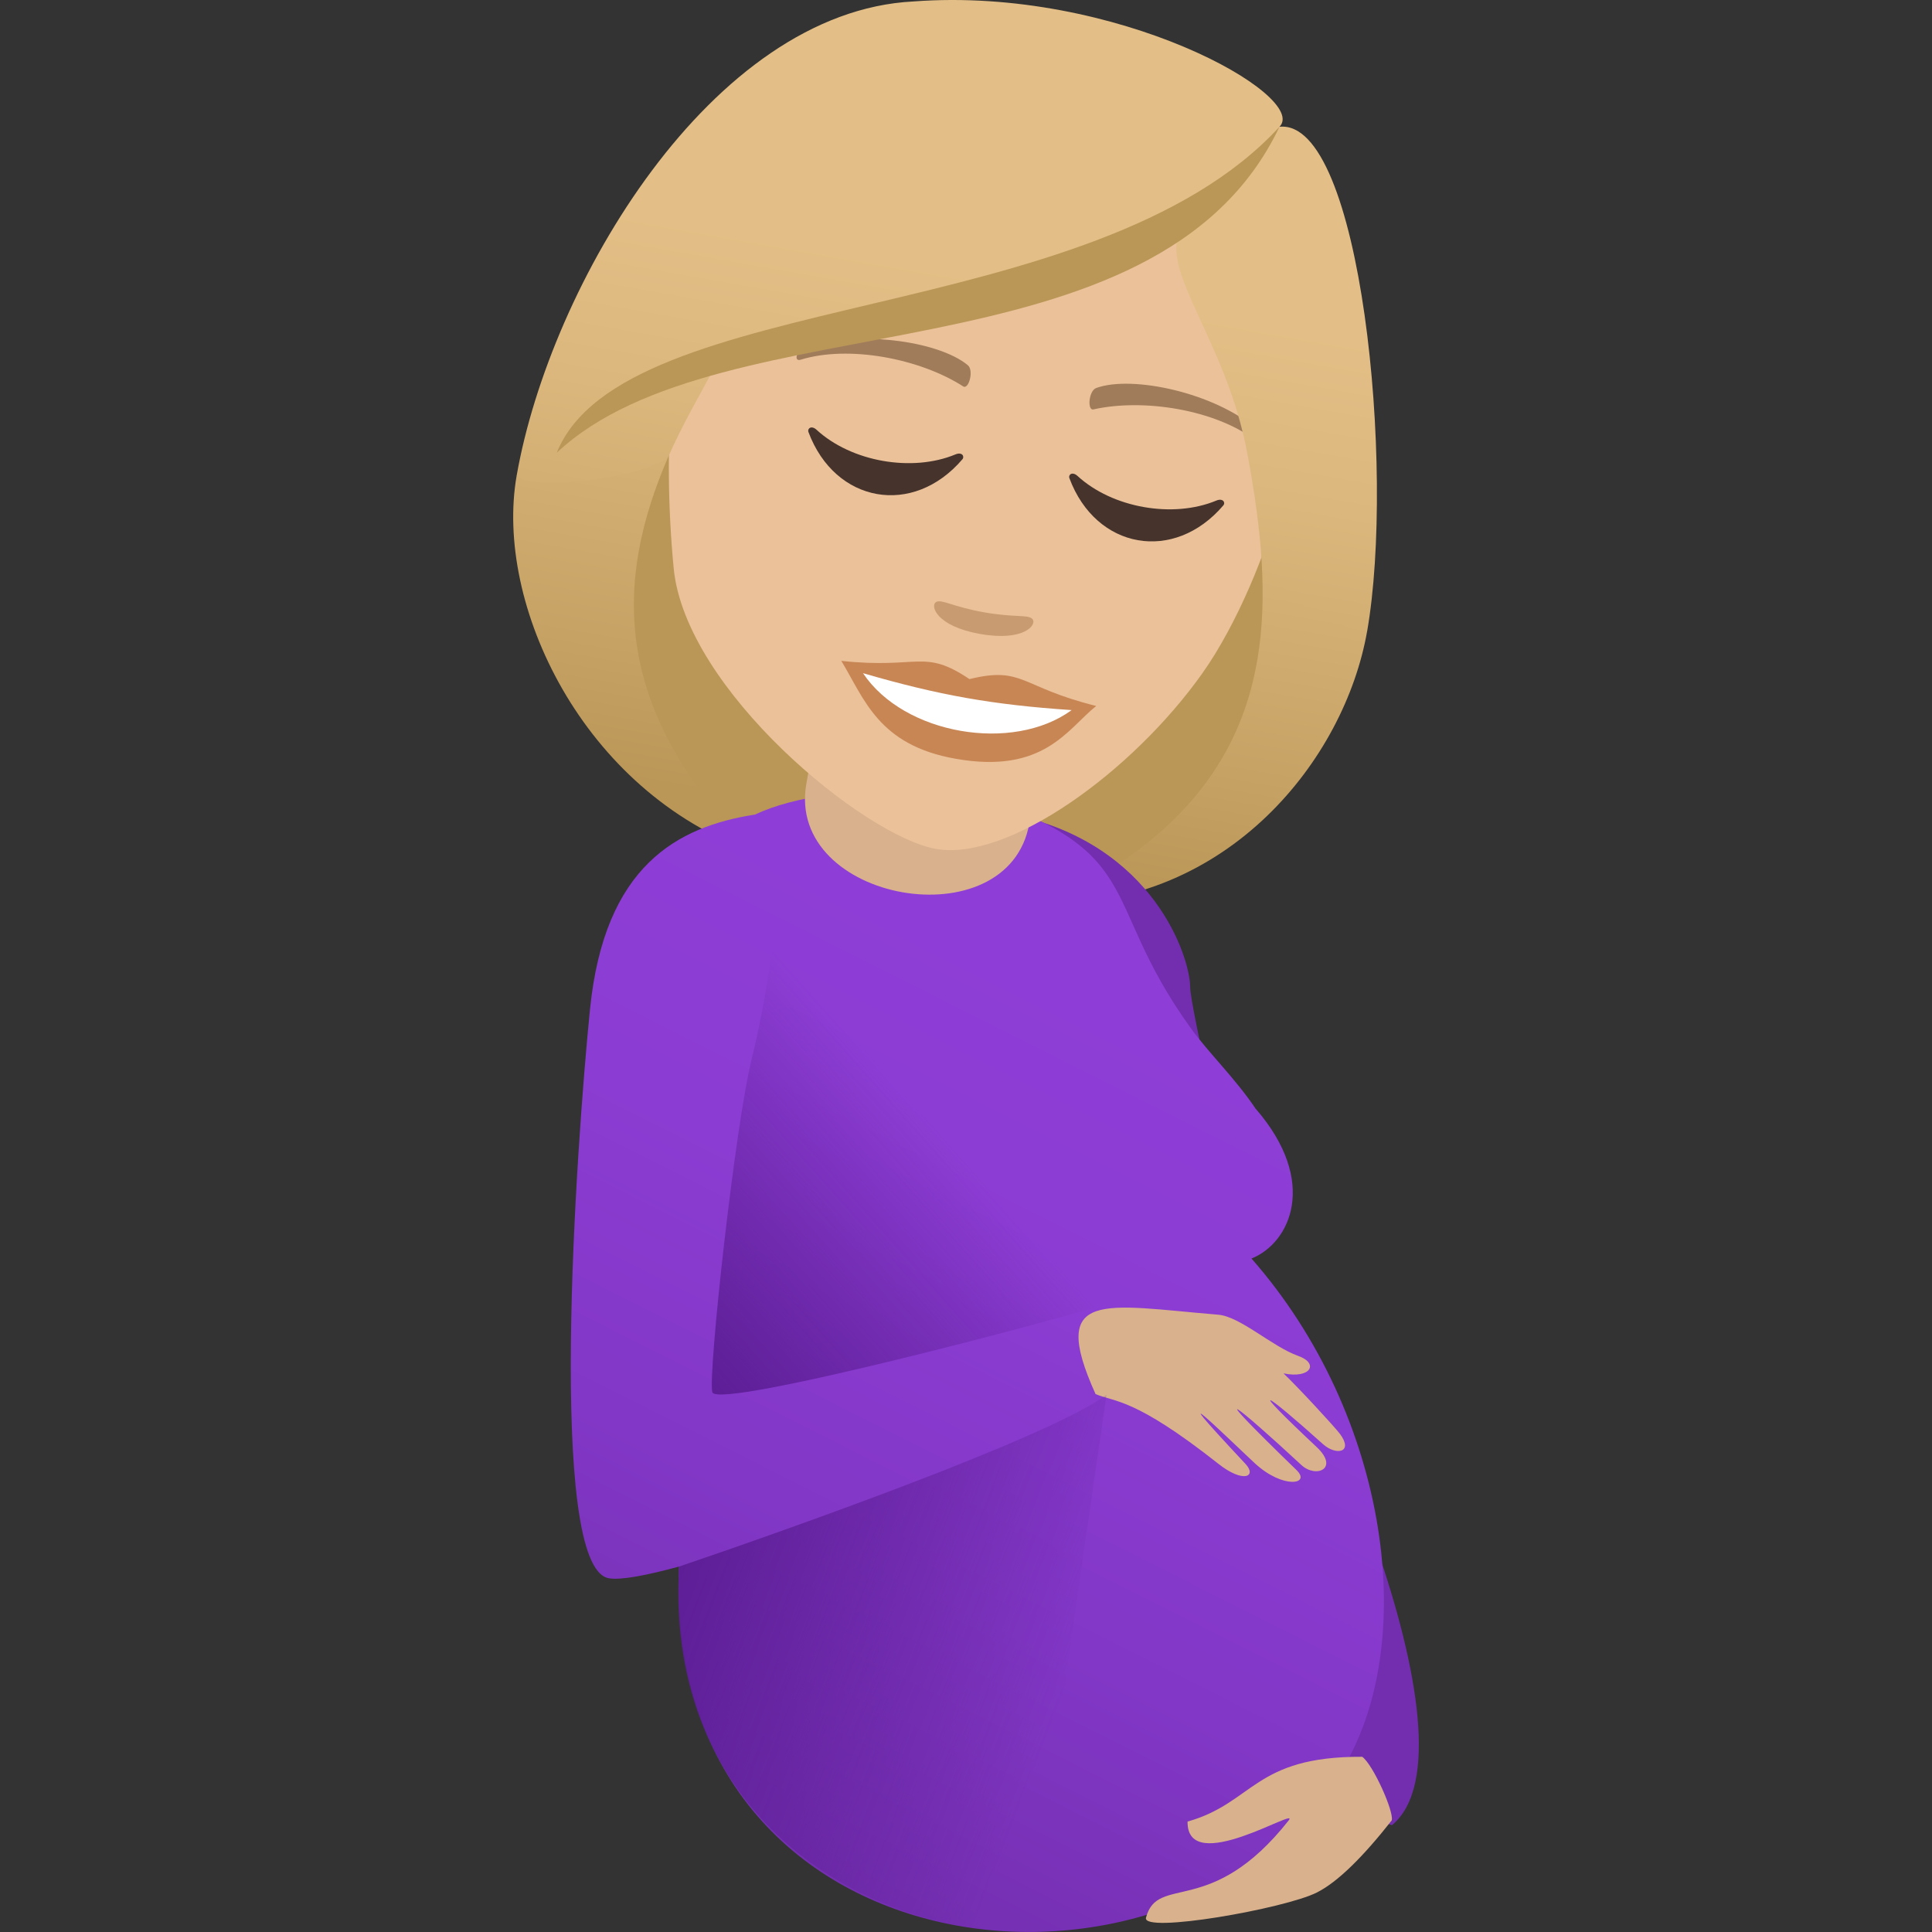 <?xml version="1.0" encoding="utf-8"?>
<!-- Generator: Adobe Illustrator 15.0.0, SVG Export Plug-In . SVG Version: 6.00 Build 0)  -->
<!DOCTYPE svg PUBLIC "-//W3C//DTD SVG 1.1//EN" "http://www.w3.org/Graphics/SVG/1.1/DTD/svg11.dtd">
<svg version="1.1" id="Layer_1" xmlns:x="http://ns.adobe.com/Extensibility/1.0/" xmlns:i="http://ns.adobe.com/AdobeIllustrator/10.0/" xmlns:graph="http://ns.adobe.com/Graphs/1.0/"
	 xmlns="http://www.w3.org/2000/svg" xmlns:xlink="http://www.w3.org/1999/xlink" xmlns:a="http://ns.adobe.com/AdobeSVGViewerExtensions/3.0/"
	 x="0px" y="0px" width="64px" height="64px" viewBox="0 0 64 64" enable-background="new 0 0 64 64" xml:space="preserve">
<rect x="0" y="0" width="64" height="64" fill="#333333" stroke="none"/>
<path fill="#BA9757" d="M34.681,29.944c10.417-2.182,10.058-11.627,10.058-11.627L18.514,13.5c0,0-2.604,9.101,6.438,14.723
	c0,0,1.862,0.833,4.779,1.35C32.65,30.09,34.681,29.944,34.681,29.944z"/>
<linearGradient id="SVGID_1_" gradientUnits="userSpaceOnUse" x1="89.292" y1="-43.022" x2="89.292" y2="-72.663" gradientTransform="matrix(0.985 0.174 -0.174 0.985 -56.437 58.068)">
	<stop  offset="0.05" style="stop-color:#BA9757"/>
	<stop  offset="0.197" style="stop-color:#C6A265"/>
	<stop  offset="0.508" style="stop-color:#DBB77D"/>
	<stop  offset="0.7" style="stop-color:#E3BE86"/>
	<a:midPointStop  offset="0.05" style="stop-color:#BA9757"/>
	<a:midPointStop  offset="0.4" style="stop-color:#BA9757"/>
	<a:midPointStop  offset="0.7" style="stop-color:#E3BE86"/>
</linearGradient>
<path fill="url(#SVGID_1_)" d="M41.796,18.64c0.255,4.379-1,8.446-7.115,11.305c6.01,0.056,9.858-4.784,10.605-9.025L41.796,18.64z"
	/>
<linearGradient id="SVGID_2_" gradientUnits="userSpaceOnUse" x1="1711.069" y1="-43.864" x2="1711.069" y2="-73.515" gradientTransform="matrix(-0.985 -0.174 -0.174 0.985 1697.449 368.089)">
	<stop  offset="0.05" style="stop-color:#BA9757"/>
	<stop  offset="0.197" style="stop-color:#C6A265"/>
	<stop  offset="0.508" style="stop-color:#DBB77D"/>
	<stop  offset="0.7" style="stop-color:#E3BE86"/>
	<a:midPointStop  offset="0.05" style="stop-color:#BA9757"/>
	<a:midPointStop  offset="0.4" style="stop-color:#BA9757"/>
	<a:midPointStop  offset="0.7" style="stop-color:#E3BE86"/>
</linearGradient>
<path fill="url(#SVGID_2_)" d="M22.125,15.161c-1.733,4.025-1.94,8.279,2.831,13.063c-5.667-2.006-8.586-8.227-7.841-12.469
	L22.125,15.161z"/>
<path fill="#732EB0" d="M33.547,26.979c4.715,0.988,5.874,4.781,5.878,5.705c0.004,0.758,1.396,6.29,1.708,9.268
	c2.192,2.822,8.094,15.924,4.979,18.508C43.594,60.045,29.367,26.103,33.547,26.979z"/>
<linearGradient id="SVGID_3_" gradientUnits="userSpaceOnUse" x1="24.047" y1="61.058" x2="37.822" y2="33.687">
	<stop  offset="0" style="stop-color:#732EB0"/>
	<stop  offset="0.018" style="stop-color:#742FB1"/>
	<stop  offset="0.349" style="stop-color:#8237C6"/>
	<stop  offset="0.678" style="stop-color:#8B3CD2"/>
	<stop  offset="1" style="stop-color:#8E3ED6"/>
	<a:midPointStop  offset="0" style="stop-color:#732EB0"/>
	<a:midPointStop  offset="0.297" style="stop-color:#732EB0"/>
	<a:midPointStop  offset="1" style="stop-color:#8E3ED6"/>
</linearGradient>
<path fill="url(#SVGID_3_)" d="M41.457,41.69c1.272-0.504,2.243-2.535,0.14-4.961c0.007,0.011,0.011,0.02,0.017,0.029
	c-0.667-1.008-1.588-1.89-2.172-2.704c-3.193-4.434-1.23-5.9-7.799-7.931c-3.246-0.052-5.335,0.248-6.637,0.862
	c-0.002,0-0.004,0-0.006,0c-2.555,0.4-4.977,1.688-5.456,6.453c-0.458,4.563-1.433,18.477,0.622,18.844
	c0.392,0.068,1.236-0.09,2.329-0.388c-0.536,13.742,16.511,15.45,21.913,6.817C47.051,54.491,46.031,46.899,41.457,41.69z"/>
<path fill="#D9B18D" d="M43.001,44.915c-0.86-0.307-1.919-1.307-2.649-1.364c-3.785-0.314-5.64-0.866-4.06,2.63
	c0.643,0.274,1.272,0.104,4.062,2.304c0.835,0.665,1.298,0.427,0.9,0.004c-3.177-3.394-0.355-0.634,0.322-0.009
	c0.927,0.853,1.868,0.696,1.37,0.215c-3.218-3.119-1.987-2.16,0.166-0.162c0.485,0.447,1.264,0.117,0.506-0.596
	c-2.392-2.246-1.743-1.853,0.212-0.094c0.431,0.383,1.017,0.277,0.559-0.342c-0.203-0.265-1.366-1.523-1.871-2.006
	C43.413,45.681,43.708,45.165,43.001,44.915z"/>
<path fill="#D9B18D" d="M37.962,63.526c0.388-1.465,2.149,0.041,4.728-3.223c0.385-0.494-3.373,1.897-3.351,0.039
	c2.199-0.621,2.197-2.164,5.786-2.146c0.354,0.25,1.053,1.805,0.979,2.105c-0.936,1.191-1.783,2.039-2.478,2.389
	C42.56,63.23,37.824,64.06,37.962,63.526z"/>
<linearGradient id="SVGID_4_" gradientUnits="userSpaceOnUse" x1="22.373" y1="44.721" x2="30.813" y2="37.191">
	<stop  offset="0" style="stop-color:#5D1E96"/>
	<stop  offset="1" style="stop-color:#5D1E96;stop-opacity:0"/>
	<a:midPointStop  offset="0" style="stop-color:#5D1E96"/>
	<a:midPointStop  offset="0.333" style="stop-color:#5D1E96"/>
	<a:midPointStop  offset="1" style="stop-color:#5D1E96;stop-opacity:0"/>
</linearGradient>
<path fill="url(#SVGID_4_)" d="M36.244,43.31c-0.635,0.243-12.506,3.42-12.649,2.806c-0.145-0.614,0.758-8.842,1.311-11.059
	c0.288-1.165,0.586-2.758,0.742-4.223"/>
<linearGradient id="SVGID_5_" gradientUnits="userSpaceOnUse" x1="22.759" y1="50.675" x2="35.532" y2="55.62">
	<stop  offset="0" style="stop-color:#5D1E96"/>
	<stop  offset="1" style="stop-color:#5D1E96;stop-opacity:0"/>
	<a:midPointStop  offset="0" style="stop-color:#5D1E96"/>
	<a:midPointStop  offset="0.333" style="stop-color:#5D1E96"/>
	<a:midPointStop  offset="1" style="stop-color:#5D1E96;stop-opacity:0"/>
</linearGradient>
<path fill="url(#SVGID_5_)" d="M34.078,63.999c-5.733,0-12.063-4.017-11.583-12.104c3.375-1.146,12.318-4.298,14.16-5.694"/>
<path fill="#D9B18D" d="M26.711,25.967c-0.688,3.915,6.701,5.221,7.387,1.306l0.802-4.559l-7.39-1.304L26.711,25.967z"/>
<path fill="#EBC199" d="M34.622,1.76c-7.061-1.25-11.474,3.915-12.353,11.407c-0.174,1.504-0.139,3.729,0.048,5.658
	c0.385,4.019,6.307,8.875,8.687,9.296c2.379,0.421,6.497-2.531,8.828-5.821c1.157-1.631,2.159-4.108,2.509-5.583
	C44.066,9.377,41.681,3.008,34.622,1.76z"/>
<path fill="#A17C5B" d="M41.618,14.208c-1.373-1.189-4.104-1.79-5.301-1.356c-0.254,0.085-0.308,0.758-0.095,0.71
	c1.666-0.373,4.039,0.013,5.364,1.021C41.765,14.717,41.827,14.381,41.618,14.208z"/>
<path fill="#A17C5B" d="M26.615,11.554c1.695-0.646,4.466-0.273,5.445,0.544c0.209,0.168,0.031,0.821-0.154,0.702
	c-1.438-0.925-3.797-1.375-5.387-0.883C26.305,11.983,26.36,11.646,26.615,11.554z"/>
<path fill="#C99B71" d="M34.195,20.5c-0.148-0.148-0.575-0.036-1.599-0.217c-1.025-0.181-1.386-0.434-1.576-0.346
	c-0.226,0.108-0.019,0.806,1.448,1.064C33.938,21.263,34.373,20.68,34.195,20.5z"/>
<path fill="#45332C" d="M31.648,15.054c-1.438,0.596-3.444,0.242-4.594-0.813c-0.174-0.163-0.315-0.048-0.273,0.071
	c0.881,2.358,3.467,2.815,5.1,0.902C31.961,15.119,31.868,14.96,31.648,15.054z"/>
<path fill="#45332C" d="M40.291,16.583c-1.438,0.598-3.444,0.242-4.594-0.814c-0.176-0.161-0.315-0.046-0.271,0.073
	c0.879,2.358,3.466,2.815,5.098,0.9C40.605,16.648,40.511,16.49,40.291,16.583z"/>
<path fill="#C98655" d="M32.115,22.496c-1.525-1.023-1.662-0.325-4.246-0.604c0.766,1.262,1.227,2.79,3.781,3.242
	c2.934,0.521,3.71-0.988,4.664-1.748C33.787,22.761,33.9,22.059,32.115,22.496z"/>
<path fill="#FFFFFF" d="M28.588,22.3c1.36,2.036,4.96,2.648,6.911,1.223C32.88,23.346,31.106,23.032,28.588,22.3z"/>
<linearGradient id="SVGID_6_" gradientUnits="userSpaceOnUse" x1="79.41" y1="-42.895" x2="79.41" y2="-72.676" gradientTransform="matrix(0.985 0.174 -0.174 0.985 -56.437 58.068)">
	<stop  offset="0.05" style="stop-color:#BA9757"/>
	<stop  offset="0.197" style="stop-color:#C6A265"/>
	<stop  offset="0.508" style="stop-color:#DBB77D"/>
	<stop  offset="0.7" style="stop-color:#E3BE86"/>
	<a:midPointStop  offset="0.05" style="stop-color:#BA9757"/>
	<a:midPointStop  offset="0.4" style="stop-color:#BA9757"/>
	<a:midPointStop  offset="0.7" style="stop-color:#E3BE86"/>
</linearGradient>
<path fill="url(#SVGID_6_)" d="M42.384,4.2c1.009-1.013-5.391-4.659-12.125-4.152c-6.698,0.339-12.03,9.377-13.144,15.707
	c0.495,0.561,4.223,0.042,5.01-0.594c0.462-1.063,1.082-2.127,1.683-3.24c5.33-1.952,10.917-1.646,15.306-4.335
	c-0.743,1.377,1.507,3.679,2.205,7.434c0.227,1.219,0.408,2.431,0.478,3.621c0.899,1.182,1.944,2.027,3.49,2.279
	C46.226,15.565,45.096,3.91,42.384,4.2z"/>
<path fill="#BA9757" d="M18.443,14.998c5.5-5.163,19.858-2.208,23.941-10.798C36.208,10.923,20.666,9.494,18.443,14.998z"/>
</svg>
